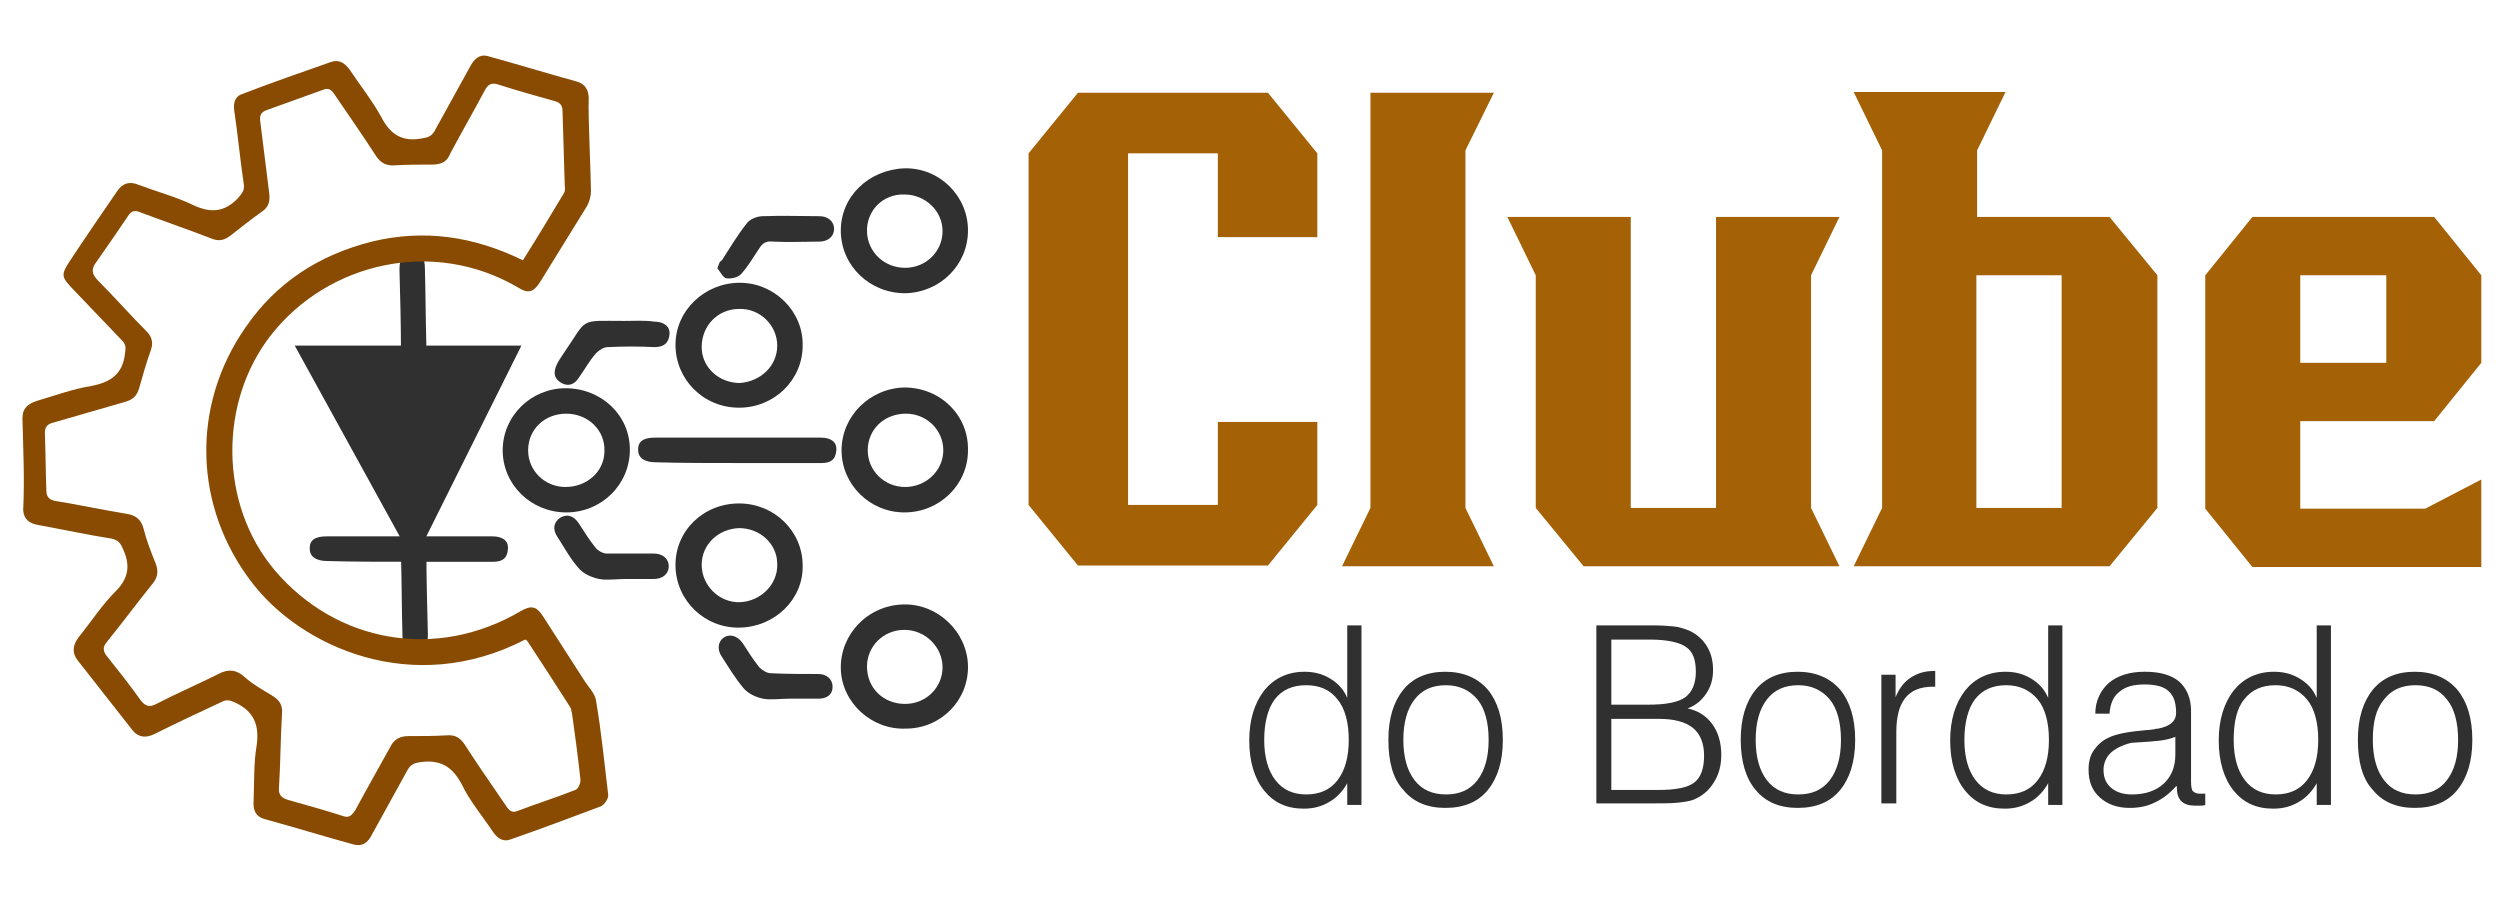 <svg xmlns="http://www.w3.org/2000/svg" xmlns:xlink="http://www.w3.org/1999/xlink" id="Camada_1" x="0px" y="0px" viewBox="0 0 334.2 120.4" style="enable-background:new 0 0 334.2 120.4;" xml:space="preserve"> <style type="text/css"> .st0{fill:#A46106;} .st1{fill:#303030;} .st2{fill:#894B02;} </style> <g> <g> <image style="overflow:visible;" width="267" height="136" transform="matrix(1 0 0 1 103.456 -22.399)"> </image> </g> <g> <path class="st0" d="M162.8,31.7V20.5h-12v47h12V56.4h13.3v11.1l-6.6,8.1h-25.4l-6.6-8.1v-47l6.6-8.1h25.4l6.6,8.1v11.2H162.8z"></path> <path class="st0" d="M195.9,20.1v47.8l3.8,7.8h-20.3l3.8-7.8V12.4h16.5L195.9,20.1z"></path> <path class="st0" d="M242.1,36.8v31.1l3.8,7.8h-34.2l-6.4-7.8V36.8l-3.8-7.8H218v38.9h11.4V29h16.5L242.1,36.8z"></path> <path class="st0" d="M282,29l6.4,7.8v31.1l-6.4,7.8h-34.2l3.8-7.8V20.1l-3.8-7.8h20.3l-3.8,7.8V29H282z M275.6,67.9V36.8h-11.4 v31.1H275.6z"></path> <path class="st0" d="M325.4,29l6.3,7.8v11.7l-6.3,7.8h-17.9v11.7h16.7l7.5-3.9v11.7h-30.6l-6.3-7.8V36.8l6.3-7.8H325.4z M319,48.5 V36.8h-11.5v11.7H319z"></path> </g> <g> <path class="st1" d="M182,83.6v24h-1.9v-2.9c-0.6,1.1-1.5,2-2.4,2.5c-1,0.6-2.1,0.9-3.4,0.9c-2.3,0-4-0.8-5.3-2.4 c-1.3-1.6-2-3.9-2-6.7c0-2.8,0.7-5,2-6.7c1.3-1.6,3.1-2.5,5.4-2.5c1.3,0,2.4,0.3,3.4,0.9c1,0.6,1.8,1.4,2.3,2.6v-9.7H182z M169,98.9c0,2.3,0.5,4.1,1.5,5.4c1,1.3,2.4,1.9,4.1,1.9c1.8,0,3.2-0.6,4.2-1.9c1-1.3,1.5-3.1,1.5-5.4c0-2.3-0.5-4.2-1.5-5.4 c-1-1.3-2.4-1.9-4.2-1.9c-1.8,0-3.2,0.6-4.2,1.9C169.5,94.7,169,96.6,169,98.9z"></path> <path class="st1" d="M185.6,98.9c0-2.9,0.7-5.1,2-6.7c1.3-1.6,3.2-2.4,5.6-2.4c2.4,0,4.3,0.8,5.7,2.4c1.3,1.6,2,3.8,2,6.7 c0,2.9-0.7,5.1-2,6.7c-1.3,1.6-3.2,2.4-5.7,2.4c-2.4,0-4.3-0.8-5.6-2.4C186.2,104.1,185.6,101.8,185.6,98.9z M187.6,98.9 c0,2.3,0.5,4.1,1.5,5.4c1,1.3,2.4,1.9,4.2,1.9c1.8,0,3.2-0.6,4.2-1.9c1-1.3,1.5-3.1,1.5-5.4s-0.5-4.2-1.5-5.4s-2.4-1.9-4.2-1.9 c-1.8,0-3.2,0.6-4.2,1.9C188.1,94.8,187.6,96.6,187.6,98.9z"></path> <path class="st1" d="M213.4,107.6v-24h7.6c1.3,0,2.4,0.1,3.2,0.2c0.8,0.2,1.5,0.4,2,0.7c0.9,0.5,1.6,1.2,2.1,2.1 c0.5,0.9,0.7,1.9,0.7,3c0,1.2-0.3,2.2-0.9,3.1c-0.6,0.9-1.4,1.6-2.5,2c1.4,0.3,2.5,1,3.3,2.1c0.8,1.1,1.2,2.5,1.2,4.1 c0,1.4-0.3,2.6-1,3.7c-0.6,1-1.5,1.8-2.7,2.3c-0.5,0.2-1.2,0.3-2.1,0.4c-0.9,0.1-2.5,0.1-4.6,0.1H213.4z M220.6,85.5h-5.2v8.7h4.9 c2.4,0,4-0.3,5-1c0.9-0.7,1.4-1.8,1.4-3.4c0-1.6-0.4-2.7-1.3-3.3C224.6,85.9,222.9,85.5,220.6,85.5z M215.5,105.6h6.2 c2.3,0,3.9-0.3,4.8-1c0.9-0.7,1.3-1.9,1.3-3.6c0-1.6-0.5-2.9-1.5-3.7c-1-0.8-2.5-1.2-4.5-1.2h-6.4V105.6z"></path> <path class="st1" d="M232.7,98.9c0-2.9,0.7-5.1,2-6.7c1.3-1.6,3.2-2.4,5.6-2.4c2.4,0,4.3,0.8,5.7,2.4c1.3,1.6,2,3.8,2,6.7 c0,2.9-0.7,5.1-2,6.7c-1.3,1.6-3.2,2.4-5.7,2.4c-2.4,0-4.3-0.8-5.6-2.4C233.4,104.1,232.7,101.8,232.7,98.9z M234.7,98.9 c0,2.3,0.5,4.1,1.5,5.4c1,1.3,2.4,1.9,4.2,1.9c1.8,0,3.2-0.6,4.2-1.9c1-1.3,1.5-3.1,1.5-5.4s-0.5-4.2-1.5-5.4s-2.4-1.9-4.2-1.9 c-1.8,0-3.2,0.6-4.2,1.9C235.2,94.8,234.7,96.6,234.7,98.9z"></path> <path class="st1" d="M251.5,107.6V90.2h1.9v3c0.5-1.2,1.1-2,2-2.6c0.9-0.6,1.9-0.9,3.1-0.9h0.2v2.1h-0.3c-1.7,0-2.9,0.5-3.7,1.5 c-0.8,1-1.2,2.5-1.2,4.6v9.5H251.5z"></path> <path class="st1" d="M275.7,83.6v24h-1.9v-2.9c-0.6,1.1-1.5,2-2.4,2.5c-1,0.6-2.1,0.9-3.4,0.9c-2.3,0-4-0.8-5.3-2.4 c-1.3-1.6-2-3.9-2-6.7c0-2.8,0.7-5,2-6.7c1.3-1.6,3.1-2.5,5.4-2.5c1.3,0,2.4,0.3,3.4,0.9c1,0.6,1.8,1.4,2.3,2.6v-9.7H275.7z M262.6,98.9c0,2.3,0.5,4.1,1.5,5.4c1,1.3,2.4,1.9,4.1,1.9c1.8,0,3.2-0.6,4.2-1.9c1-1.3,1.5-3.1,1.5-5.4c0-2.3-0.5-4.2-1.5-5.4 s-2.4-1.9-4.2-1.9c-1.8,0-3.2,0.6-4.2,1.9C263.1,94.7,262.6,96.6,262.6,98.9z"></path> <path class="st1" d="M290.9,105.1c-0.9,1-1.8,1.7-2.9,2.2c-1,0.5-2.1,0.7-3.3,0.7c-1.7,0-3-0.5-4-1.4c-1-0.9-1.5-2.1-1.5-3.7 c0-1,0.2-1.9,0.7-2.6s1.1-1.3,2-1.7c1-0.5,2.7-0.8,5-1c0.5,0,0.8-0.1,1-0.1c0.1,0,0.3-0.1,0.6-0.1c1.6-0.3,2.4-1,2.4-2.1 c0-1.3-0.3-2.3-1-2.9c-0.6-0.6-1.7-0.9-3.2-0.9c-1.5,0-2.6,0.3-3.4,1c-0.8,0.6-1.2,1.6-1.3,2.9l-1.9,0c0-1.7,0.7-3.1,1.8-4.1 c1.2-1,2.8-1.5,4.8-1.5c2,0,3.5,0.4,4.6,1.3c1,0.9,1.6,2.2,1.6,3.9v9.5c0,0.7,0.1,1.2,0.3,1.3c0.2,0.2,0.5,0.3,0.9,0.3 c0.1,0,0.3,0,0.4,0c0.1,0,0.2,0,0.3,0v1.5c-0.2,0.1-0.5,0.1-0.7,0.1c-0.2,0-0.5,0-0.7,0c-0.8,0-1.4-0.2-1.8-0.6 c-0.4-0.4-0.6-1-0.6-1.8V105.1z M290.8,98.5c-0.5,0.2-1.2,0.4-2,0.5c-0.8,0.1-2.1,0.2-3.9,0.3c-1.2,0.3-2.2,0.8-2.8,1.4 c-0.6,0.6-0.9,1.4-0.9,2.2c0,1,0.3,1.8,1,2.4c0.7,0.6,1.6,0.9,2.8,0.9c1.8,0,3.2-0.5,4.2-1.4s1.6-2.2,1.6-3.9V98.5z"></path> <path class="st1" d="M311.6,83.6v24h-1.9v-2.9c-0.6,1.1-1.5,2-2.4,2.5c-1,0.6-2.1,0.9-3.4,0.9c-2.3,0-4-0.8-5.3-2.4 c-1.3-1.6-2-3.9-2-6.7c0-2.8,0.7-5,2-6.7c1.3-1.6,3.1-2.5,5.4-2.5c1.3,0,2.4,0.3,3.4,0.9c1,0.6,1.8,1.4,2.3,2.6v-9.7H311.6z M298.6,98.9c0,2.3,0.5,4.1,1.5,5.4c1,1.3,2.4,1.9,4.1,1.9c1.8,0,3.2-0.6,4.2-1.9c1-1.3,1.5-3.1,1.5-5.4c0-2.3-0.5-4.2-1.5-5.4 s-2.4-1.9-4.2-1.9c-1.8,0-3.2,0.6-4.2,1.9C299,94.7,298.6,96.6,298.6,98.9z"></path> <path class="st1" d="M315.2,98.9c0-2.9,0.7-5.1,2-6.7c1.3-1.6,3.2-2.4,5.6-2.4c2.4,0,4.3,0.8,5.7,2.4c1.3,1.6,2,3.8,2,6.7 c0,2.9-0.7,5.1-2,6.7c-1.3,1.6-3.2,2.4-5.7,2.4c-2.4,0-4.3-0.8-5.6-2.4C315.8,104.1,315.2,101.8,315.2,98.9z M317.2,98.9 c0,2.3,0.5,4.1,1.5,5.4c1,1.3,2.4,1.9,4.2,1.9c1.8,0,3.2-0.6,4.2-1.9c1-1.3,1.5-3.1,1.5-5.4s-0.5-4.2-1.5-5.4 c-1-1.3-2.4-1.9-4.2-1.9c-1.8,0-3.2,0.6-4.2,1.9C317.6,94.8,317.2,96.6,317.2,98.9z"></path> </g> </g> <g> <path class="st1" d="M121,39.2c-4.7,0-8.5-3.6-8.6-8.2c-0.1-4.7,3.7-8.3,8.5-8.5c4.7-0.1,8.5,3.7,8.5,8.3 C129.4,35.4,125.7,39.1,121,39.2z M115.9,31c0.1,2.7,2.3,4.8,5.1,4.8c2.8,0,5-2.2,5-4.9c0-2.7-2.3-4.9-5.1-4.9 C118,25.9,115.8,28.2,115.9,31z"></path> <path class="st1" d="M98.8,54.5c-4.8,0-8.5-3.8-8.5-8.4c0-4.6,3.9-8.3,8.6-8.3c4.6,0,8.5,3.8,8.4,8.4 C107.3,50.8,103.5,54.5,98.8,54.5z M103.9,46.2c0-2.7-2.3-5-5.1-4.9c-2.8,0-5,2.2-5,5.1c0,2.7,2.3,4.8,5.1,4.8 C101.7,51,103.9,48.9,103.9,46.2z"></path> <path class="st1" d="M112.5,60.2c0-4.6,3.8-8.3,8.4-8.4c4.8,0,8.6,3.7,8.5,8.4c0,4.6-3.8,8.3-8.5,8.3 C116.3,68.5,112.5,64.8,112.5,60.2z M126.1,60.2c0-2.7-2.2-4.9-5-4.9c-2.9,0-5.1,2.1-5.1,4.9c0,2.7,2.2,4.9,5,4.9 C123.8,65.1,126.1,62.9,126.1,60.2z"></path> <path class="st1" d="M98.9,83.9c-4.7,0.1-8.5-3.6-8.6-8.2c-0.1-4.7,3.7-8.4,8.5-8.4c4.7,0,8.5,3.7,8.5,8.3 C107.4,80.1,103.6,83.8,98.9,83.9z M93.8,75.5c0,2.8,2.4,5.1,5.1,5c2.8-0.1,5.1-2.4,5-5.1c0-2.7-2.3-4.8-5.1-4.8 C96,70.7,93.8,72.8,93.8,75.5z"></path> <path class="st1" d="M112.4,89.4c-0.1-4.6,3.6-8.5,8.4-8.6c4.6-0.1,8.5,3.7,8.6,8.2c0.1,4.6-3.6,8.4-8.3,8.4 C116.5,97.6,112.5,93.9,112.4,89.4z M121,94.1c2.8,0,5-2.2,5-4.9c0-2.7-2.3-5-5.1-5c-2.8,0-5,2.2-5,4.9 C115.9,92,118.1,94.1,121,94.1z"></path> <path class="st1" d="M84.2,60.1c0,4.7-3.8,8.4-8.5,8.4c-4.7,0-8.5-3.7-8.5-8.3c0-4.6,3.8-8.3,8.4-8.3 C80.4,51.9,84.2,55.5,84.2,60.1z M80.8,60.3c0.1-2.8-2.2-5-5.1-5c-2.9,0-5.1,2.1-5.1,4.9c0,2.7,2.2,4.9,5,4.9 C78.5,65.1,80.8,63,80.8,60.3z"></path> <path class="st1" d="M98.7,61.9c3.7,0,7.4,0,11.1,0c1.2,0,1.9-0.4,2-1.7c0.1-1.1-0.7-1.7-2.1-1.7c-3.9,0-7.7,0-11.6,0 c-3.5,0-7,0-10.5,0c-1.6,0-2.3,0.5-2.3,1.6c0,1.1,0.8,1.7,2.4,1.7C91.3,61.9,95,61.9,98.7,61.9z"></path> <path class="st1" d="M83.6,77.4c1.3,0,2.5,0,3.8,0c1.2,0,2-0.7,2-1.7c0-1-0.8-1.7-2-1.7c-2.1,0-4.2,0-6.3,0c-0.5,0-1.2-0.4-1.5-0.8 c-0.8-1-1.5-2.1-2.2-3.2c-0.6-0.9-1.4-1.4-2.5-0.8c-0.9,0.6-1.1,1.6-0.3,2.7c0.9,1.4,1.7,2.9,2.8,4.1c0.6,0.7,1.7,1.2,2.7,1.4 C81.2,77.6,82.4,77.4,83.6,77.4z"></path> <path class="st1" d="M95.9,35.9c0.4,0.4,0.7,1.2,1.2,1.3c0.6,0.1,1.6-0.1,2-0.6c0.9-1,1.6-2.2,2.4-3.4c0.5-0.8,1-1,1.9-0.9 c2,0.1,4,0,6.1,0c1.2,0,2-0.7,2-1.7c0-1-0.8-1.7-2-1.7c-2.5,0-5-0.1-7.5,0c-0.8,0-1.8,0.4-2.2,1c-1.2,1.5-2.2,3.2-3.3,4.9 C96.1,35,96.1,35.4,95.9,35.9z"></path> <path class="st1" d="M105.5,93.4c1.3,0,2.6,0,3.9,0c1.1,0,1.9-0.5,1.9-1.6c0-1-0.8-1.7-1.9-1.7c-2.1,0-4.2,0-6.3-0.1 c-0.6,0-1.2-0.4-1.6-0.8c-0.8-1-1.5-2.1-2.2-3.2c-0.7-1-1.7-1.3-2.5-0.8c-0.8,0.5-1,1.6-0.3,2.6c0.9,1.4,1.8,2.9,2.9,4.2 c0.6,0.7,1.6,1.2,2.6,1.4C103,93.6,104.3,93.4,105.5,93.4z"></path> <path class="st1" d="M83.5,42.9c-6.3,0-4.8-0.5-8.2,4.4c-0.3,0.5-0.7,1-0.9,1.5c-0.4,0.9-0.4,1.7,0.5,2.3c0.9,0.6,1.8,0.4,2.4-0.5 c0.8-1.1,1.5-2.4,2.4-3.4c0.4-0.4,1-0.8,1.6-0.8c2.1-0.1,4.1-0.1,6.2,0c1.2,0,1.9-0.5,2-1.7c0.1-1-0.7-1.7-2-1.7 C86.1,42.8,84.8,42.9,83.5,42.9z"></path> <polygon class="st1" points="55.3,75.1 69.7,46.2 39.4,46.2 "></polygon> <path class="st1" d="M54.8,75.1c3.7,0,7.4,0,11.1,0c1.2,0,1.9-0.4,2-1.7c0.1-1.1-0.7-1.7-2.1-1.7c-3.9,0-7.7,0-11.6,0 c-3.5,0-7,0-10.5,0c-1.6,0-2.3,0.5-2.3,1.6c0,1.1,0.8,1.7,2.4,1.7C47.4,75.1,51.1,75.1,54.8,75.1z"></path> <path class="st1" d="M53.6,73.9c0.1,3.7,0.1,7.4,0.2,11.1c0,1.2,0.5,1.9,1.7,2c1.1,0.1,1.7-0.7,1.7-2.1C57.1,81,57,77.2,57,73.3 c-0.1-3.5-0.1-7-0.2-10.5c0-1.6-0.6-2.3-1.7-2.3c-1.1,0-1.7,0.8-1.7,2.4C53.5,66.6,53.5,70.3,53.6,73.9z"></path> <path class="st1" d="M53.6,47c0.1,3.7,0.1,7.4,0.2,11.1c0,1.2,0.5,1.9,1.7,2c1.1,0.1,1.7-0.7,1.7-2.1c-0.1-3.9-0.1-7.7-0.2-11.6 c-0.1-3.5-0.1-7-0.2-10.5c0-1.6-0.6-2.3-1.7-2.3c-1.1,0-1.7,0.8-1.7,2.4C53.5,39.6,53.6,43.3,53.6,47z"></path> <path class="st2" d="M79,25.6c0,0.6-0.2,1.3-0.5,1.9c-2.1,3.4-4.2,6.8-6.3,10.2c-0.9,1.4-1.6,1.6-3,0.7 c-11.3-6.6-25.3-3.3-32.9,6.3c-7.1,9-7,22.7,0.4,31.5C45,86,58.4,88.3,69.6,81.7c1.4-0.8,2.1-0.7,3,0.7c1.8,2.8,3.6,5.6,5.4,8.4 c0.6,1,1.6,1.9,1.7,3c0.7,4.1,1.1,8.3,1.6,12.4c0.1,0.5-0.5,1.4-1,1.6c-4,1.5-8,3-12,4.4c-1,0.4-1.8-0.1-2.4-1 c-1.4-2.1-3.1-4.1-4.2-6.4c-1.3-2.4-2.9-3.3-5.6-2.9c-0.7,0.1-1.2,0.3-1.6,1c-1.6,2.9-3.2,5.8-4.8,8.7c-0.5,1-1.2,1.6-2.4,1.3 c-4-1.1-7.9-2.3-11.9-3.4c-1.2-0.3-1.6-1.2-1.5-2.4c0.1-2.5,0-5,0.4-7.4c0.4-2.7-0.3-4.6-2.9-5.8c-0.7-0.3-1.1-0.4-1.7-0.1 c-3,1.4-6,2.8-9,4.3c-1.2,0.6-2.2,0.5-3-0.5c-2.4-3.1-4.9-6.2-7.3-9.3c-0.8-1-0.7-2,0.1-3.1c1.7-2.1,3.1-4.3,5-6.2 c1.8-1.8,1.9-3.6,0.9-5.7c-0.3-0.7-0.6-1.1-1.5-1.3c-3.2-0.5-6.4-1.2-9.7-1.8c-1.2-0.2-2-0.7-2.1-2C3.3,64,3.1,60,3,55.9 c0-1.3,0.7-1.9,1.9-2.3c2.4-0.7,4.8-1.6,7.3-2c2.6-0.5,4.2-1.6,4.5-4.3c0.1-0.7,0.2-1.2-0.4-1.8c-2.2-2.3-4.4-4.6-6.6-6.9 c-1.4-1.5-1.6-1.8-0.5-3.5c2.1-3.2,4.3-6.4,6.5-9.6c0.7-1,1.6-1.3,2.8-0.8c2.4,0.9,5,1.6,7.3,2.7c2.3,1.1,4.2,1,6-0.9 c0.5-0.6,0.9-1,0.8-1.8c-0.5-3.3-0.8-6.7-1.3-10c-0.1-0.9,0.1-1.8,1-2.1c3.9-1.5,7.9-2.9,11.9-4.3c1.1-0.4,1.9,0.1,2.6,1.1 c1.4,2.1,3,4.1,4.2,6.3c1.2,2.3,2.8,3.3,5.4,2.8c0.8-0.1,1.3-0.3,1.7-1c1.6-2.9,3.2-5.8,4.8-8.7c0.5-0.9,1.2-1.6,2.3-1.3 c4,1.1,7.9,2.3,11.9,3.4c1.1,0.3,1.6,1.1,1.6,2.3C78.6,15.4,79,23.6,79,25.6z M33.7,77.9c-7.8-10.1-8.2-23.6-0.9-34.1 c4.1-6,9.8-9.7,16.9-11.5c7-1.7,13.7-0.7,20.2,2.5c1.9-3,3.7-6,5.5-9c0.1-0.2,0.2-0.6,0.1-0.9c-0.1-3.3-0.2-6.6-0.3-10 c0-0.8-0.3-1.2-1.1-1.4c-2.5-0.7-5-1.4-7.5-2.2c-0.9-0.3-1.4,0-1.8,0.8c-1.5,2.8-3.1,5.6-4.6,8.4C59.8,21.6,59,22,57.8,22 c-1.7,0-3.3,0-5,0.1c-1.1,0.1-1.9-0.3-2.5-1.2c-1.8-2.8-3.7-5.5-5.6-8.3c-0.4-0.6-0.8-0.9-1.5-0.6c-2.5,0.9-5,1.8-7.5,2.7 c-0.9,0.3-1,0.8-0.9,1.6c0.4,3.2,0.8,6.4,1.2,9.6c0.1,1.1-0.1,1.8-1,2.4c-1.4,1-2.8,2.1-4.2,3.2c-0.8,0.6-1.5,0.8-2.5,0.4 c-3.1-1.2-6.3-2.3-9.5-3.5c-0.7-0.3-1.2-0.3-1.7,0.5c-1.4,2.1-2.8,4.1-4.2,6.1c-0.7,0.9-0.7,1.6,0.2,2.5c2.2,2.2,4.3,4.6,6.5,6.8 c0.7,0.7,0.9,1.5,0.6,2.4c-0.6,1.7-1.1,3.4-1.6,5.2c-0.3,1-0.8,1.5-1.8,1.8c-3.2,0.9-6.5,1.9-9.7,2.8c-0.8,0.2-1.1,0.6-1.1,1.4 c0.1,2.6,0.1,5.1,0.2,7.7c0,0.9,0.5,1.3,1.4,1.4c3.1,0.5,6.3,1.2,9.4,1.7c1.2,0.2,1.9,0.8,2.2,2c0.4,1.6,1,3.1,1.6,4.6 c0.4,1,0.3,1.8-0.3,2.6c-2.1,2.6-4.1,5.3-6.2,7.9c-0.5,0.6-0.6,1.1-0.1,1.8c1.6,2,3.1,3.9,4.6,6c0.6,0.8,1.2,1,2.1,0.5 c2.7-1.4,5.5-2.6,8.3-4c1.3-0.7,2.4-0.6,3.5,0.4c1.1,1,2.4,1.7,3.7,2.5c1,0.6,1.4,1.3,1.3,2.4c-0.2,3.3-0.2,6.6-0.4,9.8 c-0.1,0.9,0.2,1.4,1.1,1.7c2.5,0.7,5,1.4,7.5,2.2c0.8,0.3,1.2-0.2,1.6-0.8c1.5-2.8,3.1-5.6,4.7-8.5c0.5-1,1.3-1.4,2.4-1.4 c1.7,0,3.4,0,5.1-0.1c1.1-0.1,1.8,0.3,2.4,1.2c1.8,2.8,3.7,5.5,5.6,8.3c0.4,0.6,0.8,0.9,1.5,0.6c2.6-1,5.2-1.8,7.7-2.8 c0.4-0.1,0.7-0.9,0.7-1.3c-0.3-2.9-0.7-5.8-1.1-8.7c-0.1-0.4-0.1-0.8-0.3-1.1c-1.9-3-3.8-5.9-5.7-8.8c-0.1-0.1-0.2-0.2-0.3-0.2 C55.1,93.3,40.2,86.4,33.7,77.9z"></path> </g> <g> </g> <g> </g> <g> </g> <g> </g> <g> </g> <g> </g> <g> </g> <g> </g> <g> </g> <g> </g> <g> </g> <g> </g> <g> </g> <g> </g> <g> </g> </svg>